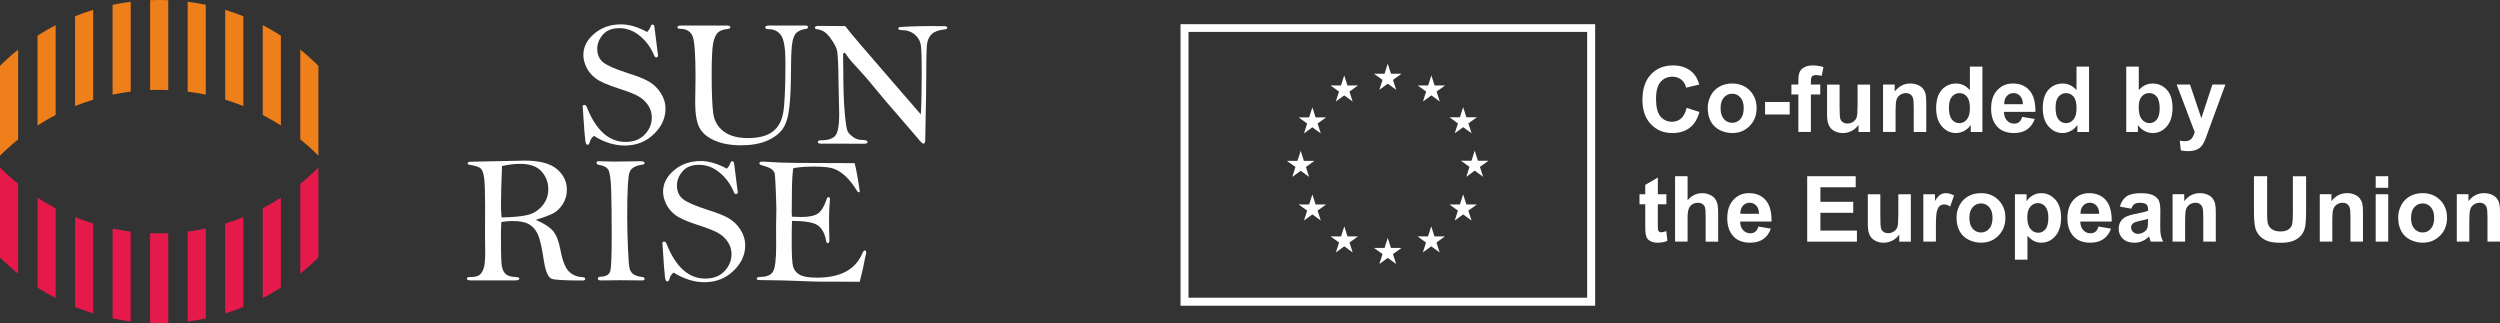 <?xml version="1.0" encoding="UTF-8"?>
<svg xmlns="http://www.w3.org/2000/svg" id="b" viewBox="0 0 772.51 99.88">
  <rect x="0" y="0" width="772.51" height="99.88" fill="#333333" stroke="none"/>
  <defs>
    <style>.d{fill:#e51a4b;}.d,.e{fill-rule:evenodd;}.f{fill:#fff;}.e,.g{fill:#ef7f1a;}.h{fill:#fefefe;}</style>
  </defs>
  <g id="c">
    <path class="h" d="M264.09,50.42c.54,2.09,1.07,5.01,1.59,8.78-.09.14-.19.22-.3.22-.12,0-.27-.08-.41-.23-1.29-2.07-2.51-3.64-3.68-4.72-1.17-1.08-2.35-1.85-3.53-2.3-1.18-.46-3.21-.69-6.09-.69-2.72,0-4.87.16-6.45.48-.15.18-.23.52-.23,1.03,0,.13-.02.36-.06.69-.18,1.5-.28,5.53-.28,12.11,0,.28.02.67.06,1.17,1.42.06,2.38.09,2.9.09,2.35,0,4.05-.35,5.1-1.05,1.05-.69,1.97-2.2,2.75-4.5.12-.39.3-.59.51-.59.33,0,.5.27.5.81l-.1,1.11c-.12,1.47-.19,2.98-.19,4.53,0,2.52.04,4.8.11,6.83,0,.63-.17.94-.5.94-.25,0-.42-.22-.5-.67-.39-2.19-1.21-3.77-2.46-4.74-1.24-.96-3.94-1.45-8.1-1.45-.06,1.36-.09,3.55-.09,6.59,0,3.93.14,6.43.42,7.48.28,1.07.94,1.9,2.01,2.53,1.06.62,2.85.93,5.38.93,7.23,0,11.89-2.49,13.99-7.47.26-.62.51-.92.79-.92.3,0,.44.2.44.61,0,.23-.05.47-.14.73-.11.35-.38,1.67-.81,3.96-.09.49-.45,1.93-1.06,4.35l-11.7-.03c-1.68,0-4.14-.08-7.39-.22-3.25-.14-6.12-.21-8.63-.22-2.5,0-3.82-.07-3.92-.15-.11-.1-.17-.2-.17-.31,0-.37.31-.55.92-.55,2.08,0,3.44-.55,4.09-1.65.66-1.1.98-3.76.98-8l-.03-5.71.09-5.35c0-1.08-.07-3.11-.18-6.12-.12-3-.24-4.71-.33-5.14-.1-.43-.4-.85-.87-1.27-.48-.42-1.52-.84-3.15-1.27-.49-.13-.72-.34-.72-.63,0-.34.32-.51.98-.51l5.69.31c2.01.09,6.95.14,14.82.14,5.18,0,7.82,0,7.93.03M224.62,52.08c.51-.5.84-1.04,1.01-1.58.15-.45.36-.68.64-.68.15,0,.32.1.5.28.12.68.3,2.03.54,4.07l.66,5.27c0,.33-.2.51-.61.51-.23,0-.42-.19-.59-.56-.99-2.43-2.46-4.46-4.4-6.06-1.94-1.6-4.07-2.4-6.36-2.4s-3.96.68-5.11,2.03c-1.15,1.35-1.72,2.79-1.72,4.31,0,1.86.63,3.28,1.88,4.26,1.25.98,3.82,2.1,7.71,3.34,2.87.9,5.02,1.76,6.45,2.6,1.42.83,2.62,2,3.59,3.51.97,1.5,1.46,3.12,1.46,4.85,0,2.94-1.22,5.57-3.65,7.89-2.43,2.32-5.4,3.48-8.92,3.48-3.18,0-6.37-.99-9.57-2.98-.64.52-1.04,1.14-1.23,1.86-.15.6-.4.9-.74.9-.3,0-.52-.38-.66-1.14-.13-.77-.41-4.39-.83-10.86.08-.22.27-.33.59-.33.28,0,.49.21.67.62,2.86,7.21,6.86,10.81,11.98,10.81,2.54,0,4.53-.77,5.97-2.3,1.44-1.53,2.16-3.29,2.16-5.28,0-1.37-.39-2.64-1.16-3.79-.77-1.15-1.8-2.09-3.08-2.79-1.28-.7-3.29-1.49-6.05-2.37-3.54-1.13-5.94-2.21-7.2-3.22-1.27-1.01-2.19-2.15-2.77-3.43-.59-1.28-.89-2.5-.89-3.69,0-2.48,1.12-4.67,3.37-6.58,2.25-1.91,5-2.88,8.25-2.88,1.23,0,2.52.19,3.88.58,1.34.39,2.76.99,4.23,1.79ZM184.92,49.82l5.07.11,7.79-.11c.93,0,1.4.19,1.4.56,0,.28-.25.45-.75.52-2.06.26-3.34,1.01-3.86,2.23-.5,1.23-.76,5.76-.76,13.61,0,2.88.08,6.12.22,9.73.15,3.6.32,5.76.51,6.46.18.7.53,1.28,1.06,1.72.52.45,1.49.76,2.89.95.47.06.69.24.69.54,0,.34-.21.51-.64.51l-6.94-.06-5.89.06c-.66,0-.98-.19-.98-.56,0-.39.26-.58.78-.58,1.74-.04,2.76-.61,3.06-1.73.3-1.11.45-4.67.45-10.67s-.05-10.48-.15-14.07c-.11-3.59-.41-5.78-.9-6.58-.5-.8-1.46-1.3-2.85-1.5-.52-.1-.78-.3-.78-.64s.2-.5.59-.5ZM154.98,67.19c3.56-.08,6.24-.32,8.01-.75,1.78-.43,3.29-1.37,4.55-2.82,1.25-1.45,1.88-3.17,1.88-5.16,0-2.1-.69-3.93-2.09-5.49-1.39-1.56-3.62-2.34-6.67-2.34-1.67,0-3.51.22-5.53.67-.22,5.11-.33,9.19-.33,12.22,0,1.05.07,2.28.19,3.68ZM165.51,67.91c2.59,1.11,4.39,2.29,5.41,3.5,1.01,1.22,1.75,3.1,2.22,5.65.61,3.34,1.47,5.6,2.58,6.75,1.11,1.15,2.57,1.76,4.37,1.84.5.04.75.22.75.54s-.28.49-.87.49c-5.2,0-8.35-.17-9.45-.51-1.11-.34-1.93-2.25-2.48-5.7-.5-3.36-1.02-5.82-1.57-7.37-.55-1.55-1.43-2.74-2.63-3.57-1.2-.83-3.08-1.24-5.62-1.24-.97,0-2.07.11-3.29.31-.1,1.17-.14,2.39-.14,3.66,0,4.77.07,7.86.19,9.26.13,1.4.53,2.43,1.19,3.07.66.65,1.76.98,3.3,1.02.68.02,1.01.18,1.01.49,0,.36-.41.54-1.23.54h-13.78c-.8,0-1.2-.18-1.2-.54,0-.32.31-.49.94-.49,1.42,0,2.4-.21,2.94-.64.55-.43.98-1.1,1.3-2,.31-.9.48-2.53.48-4.89l-.06-5.68.03-8.66c0-4.43-.1-7.35-.3-8.79-.19-1.43-.54-2.39-1.04-2.88-.51-.49-1.67-.88-3.48-1.15-.39-.06-.58-.22-.58-.49,0-.3.39-.46,1.17-.46l16.51-.34c4.55,0,7.86.88,9.91,2.62,2.06,1.75,3.08,3.88,3.08,6.41,0,1.6-.42,3.06-1.25,4.38-.83,1.31-1.81,2.28-2.94,2.87-1.14.6-2.97,1.28-5.48,2.04Z"></path>
    <path class="h" d="M261.19,8.05c1.11,1.5,3.06,3.85,5.81,7.01l8.94,10.36,8.6,9.93c.19-3.36.28-7.73.28-13.1,0-4.04-.08-6.73-.25-8.1-.17-1.36-.79-2.51-1.87-3.45-1.08-.92-2.42-1.39-4.02-1.39-.75,0-1.12-.16-1.12-.48,0-.18.08-.32.24-.4.15-.09,1.41-.17,3.75-.26,2.34-.09,4.31-.12,5.91-.12l3.76.03h.61c.58,0,.87.16.87.48,0,.29-.25.46-.75.51-1.88.2-3.23.69-4.05,1.47-.83.77-1.32,1.89-1.48,3.33-.16,1.46-.24,6.34-.24,14.65l-.28,14.74c0,.74-.18,1.11-.55,1.11-.09,0-.22-.04-.37-.11-.16-.08-.99-1.02-2.49-2.82-1.51-1.8-3.37-3.95-5.57-6.47-2.21-2.5-3.94-4.54-5.21-6.1-2.78-3.37-4.52-5.44-5.26-6.22-2.69-2.87-4.28-4.7-4.77-5.52-.31-.56-.61-.84-.87-.84-.19,0-.29.36-.29,1.09l.06,4.33c0,5.49.15,9.88.45,13.17.29,3.28.61,5.2.93,5.77.32.56.89,1.13,1.7,1.71.81.58,1.67.87,2.57.87,1.23,0,1.84.22,1.84.67,0,.33-.34.51-1.03.51l-13.4-.03c-.63,0-.94-.16-.94-.48,0-.37.31-.55.91-.55,2.28,0,3.81-.5,4.57-1.52.76-1.02,1.14-3.18,1.14-6.48l-.21-9.82c-.05-5.78-.23-9.18-.54-10.21-.31-1.03-1.02-2.28-2.11-3.75-1.09-1.48-2.34-2.31-3.73-2.49-.63-.08-.94-.26-.94-.53,0-.36.41-.55,1.22-.55l8.17.06ZM210.51,7.88h13.97c.8,0,1.2.17,1.2.5s-.29.52-.89.58c-1.32.13-2.3.5-2.94,1.09-.64.6-1.11,1.65-1.45,3.15-.32,1.5-.49,4.73-.49,9.67,0,5.93.17,10.04.51,12.32.35,2.29,1.43,4.1,3.25,5.46,1.82,1.34,4.29,2.02,7.43,2.02s5.78-.62,7.49-1.87c1.71-1.25,2.83-3.09,3.34-5.55.51-2.45.77-7.78.77-15.98,0-4.22-.44-6.98-1.31-8.29-.88-1.3-2.17-1.96-3.88-1.96-.69,0-1.03-.2-1.03-.59s.46-.55,1.36-.55h11.08c.5,0,.75.18.75.55,0,.27-.2.42-.61.48-1.39.21-2.41.66-3.07,1.34-.65.69-1.08,1.93-1.28,3.74-.2,1.8-.3,4.45-.3,7.95,0,4.37-.16,8.07-.49,11.13-.33,3.05-1.03,5.32-2.11,6.82-1.08,1.49-2.7,2.7-4.87,3.63-2.17.92-4.84,1.38-8,1.38s-6-.51-8.28-1.55c-2.28-1.03-3.82-2.4-4.63-4.1-.81-1.7-1.22-4.25-1.22-7.64l.11-7.73c0-6.87-.3-11.07-.88-12.61-.59-1.53-1.85-2.32-3.78-2.36-.63,0-.94-.15-.94-.46,0-.38.39-.57,1.17-.57ZM199.99,9.85c.51-.5.84-1.04,1.01-1.58.15-.45.36-.68.64-.68.15,0,.32.1.5.28.12.68.31,2.03.54,4.07l.66,5.27c0,.33-.2.51-.61.51-.23,0-.42-.19-.59-.56-.99-2.43-2.46-4.46-4.4-6.06-1.94-1.6-4.07-2.4-6.36-2.4s-3.96.68-5.11,2.03c-1.15,1.35-1.72,2.79-1.72,4.31,0,1.86.63,3.28,1.88,4.26,1.25.98,3.82,2.09,7.71,3.34,2.87.9,5.02,1.76,6.45,2.6,1.42.83,2.62,2,3.59,3.51.97,1.5,1.46,3.12,1.46,4.85,0,2.94-1.22,5.57-3.65,7.89-2.43,2.32-5.4,3.48-8.92,3.48-3.18,0-6.37-.99-9.57-2.98-.64.52-1.04,1.14-1.23,1.86-.15.6-.4.9-.74.9-.3,0-.52-.38-.66-1.14-.13-.77-.41-4.39-.83-10.86.08-.22.27-.33.59-.33.28,0,.49.21.67.62,2.86,7.21,6.85,10.81,11.98,10.81,2.54,0,4.53-.77,5.97-2.3,1.44-1.53,2.16-3.29,2.16-5.28,0-1.37-.39-2.64-1.16-3.79-.77-1.15-1.8-2.09-3.08-2.79-1.28-.7-3.29-1.49-6.05-2.37-3.54-1.13-5.94-2.21-7.2-3.22-1.27-1.01-2.19-2.15-2.77-3.43-.59-1.28-.89-2.5-.89-3.69,0-2.48,1.12-4.67,3.37-6.58,2.25-1.91,5-2.88,8.25-2.88,1.23,0,2.52.19,3.88.58,1.34.39,2.76.99,4.23,1.79Z"></path>
    <path class="e" d="M5.6,15.33v27.76c-1.96,1.57-3.82,3.25-5.6,5.02v-27.76c1.77-1.77,3.64-3.45,5.6-5.02"></path>
    <path class="e" d="M17.2,7.77v27.76c-1.92.99-3.79,2.08-5.6,3.24V11.01c1.81-1.16,3.68-2.25,5.6-3.24"></path>
    <path class="e" d="M28.8,3.04v27.76c-1.9.58-3.77,1.24-5.6,1.98V5.02c1.83-.74,3.7-1.4,5.6-1.98"></path>
    <path class="e" d="M40.39.55v27.76c-1.89.24-3.76.55-5.6.94V1.49c1.84-.39,3.71-.7,5.6-.94"></path>
    <path class="e" d="M51.99.06v27.76c-.93-.04-1.86-.06-2.8-.06s-1.87.02-2.8.06V.06c.93-.04,1.86-.06,2.8-.06s1.87.02,2.8.06"></path>
    <path class="e" d="M63.59,1.49v27.76c-1.84-.39-3.71-.7-5.6-.94V.55c1.89.24,3.76.55,5.6.94"></path>
    <path class="g" d="M75.19,5.02v27.76c-1.83-.74-3.7-1.4-5.6-1.98V3.04c1.9.58,3.77,1.24,5.6,1.98"></path>
    <path class="e" d="M86.79,11.01v27.76c-1.81-1.16-3.68-2.24-5.6-3.24V7.77c1.92.99,3.79,2.08,5.6,3.24"></path>
    <path class="e" d="M98.39,20.34v27.76c-1.77-1.77-3.64-3.44-5.6-5.02V15.33c1.96,1.57,3.82,3.25,5.6,5.02"></path>
    <path class="d" d="M5.6,84.55v-27.76c-1.96-1.57-3.82-3.25-5.6-5.02v27.76c1.77,1.77,3.64,3.44,5.6,5.02"></path>
    <path class="d" d="M17.2,92.11v-27.76c-1.92-.99-3.79-2.08-5.6-3.24v27.76c1.81,1.16,3.68,2.25,5.6,3.24"></path>
    <path class="d" d="M28.8,96.84v-27.76c-1.9-.58-3.77-1.24-5.6-1.98v27.76c1.83.74,3.7,1.4,5.6,1.98"></path>
    <path class="d" d="M40.39,99.33v-27.76c-1.89-.24-3.76-.55-5.6-.94v27.76c1.84.39,3.71.7,5.6.94"></path>
    <path class="d" d="M51.99,99.82v-27.76c-.93.04-1.86.06-2.8.06s-1.87-.02-2.8-.06v27.76c.93.04,1.86.06,2.8.06s1.87-.02,2.8-.06"></path>
    <path class="d" d="M63.59,98.39v-27.76c-1.84.39-3.71.7-5.6.94v27.76c1.89-.24,3.76-.55,5.6-.94"></path>
    <path class="d" d="M75.19,94.86v-27.76c-1.83.74-3.7,1.4-5.6,1.98v27.76c1.9-.58,3.77-1.24,5.6-1.98"></path>
    <path class="d" d="M86.79,88.87v-27.76c-1.81,1.16-3.68,2.24-5.6,3.24v27.76c1.92-.99,3.79-2.08,5.6-3.24"></path>
    <path class="d" d="M98.39,79.53v-27.76c-1.77,1.77-3.64,3.45-5.6,5.02v27.76c1.96-1.57,3.82-3.25,5.6-5.02"></path>
    <path class="f" d="M364.79,7.47v87h128.12V7.47h-128.12ZM490.44,91.99h-123.19V9.86h123.19v82.13Z"></path>
    <polyline class="f" points="426.22 27.76 428.82 25.86 431.42 27.76 430.43 24.69 433.07 22.79 429.82 22.79 428.82 19.69 427.83 22.79 424.57 22.79 427.21 24.69 426.22 27.76"></polyline>
    <polyline class="f" points="412.77 31.37 415.37 29.47 417.97 31.37 416.98 28.3 419.62 26.4 416.36 26.4 415.37 23.3 414.37 26.41 411.12 26.4 413.76 28.3 412.77 31.37"></polyline>
    <polyline class="f" points="405.53 33.16 404.53 36.27 401.28 36.27 403.92 38.17 402.93 41.23 405.53 39.34 408.13 41.23 407.14 38.17 409.77 36.27 406.52 36.27 405.53 33.16"></polyline>
    <polyline class="f" points="401.92 52.77 404.51 54.67 403.53 51.6 406.16 49.71 402.91 49.71 401.92 46.6 400.92 49.71 397.67 49.71 400.31 51.6 399.32 54.67 401.92 52.77"></polyline>
    <polyline class="f" points="406.52 63.18 405.53 60.07 404.53 63.18 401.28 63.18 403.92 65.08 402.93 68.15 405.53 66.25 408.13 68.15 407.14 65.08 409.77 63.18 406.52 63.18"></polyline>
    <polyline class="f" points="416.38 73.04 415.39 69.94 414.39 73.05 411.14 73.04 413.78 74.94 412.79 78.01 415.39 76.11 417.99 78.01 417 74.94 419.64 73.04 416.38 73.04"></polyline>
    <polyline class="f" points="429.82 76.62 428.82 73.51 427.83 76.62 424.57 76.62 427.21 78.51 426.23 81.58 428.83 79.68 431.42 81.58 430.43 78.51 433.07 76.62 429.82 76.62"></polyline>
    <polyline class="f" points="443.25 73.04 442.26 69.94 441.26 73.05 438.01 73.04 440.65 74.94 439.66 78.01 442.26 76.11 444.86 78.01 443.87 74.94 446.51 73.04 443.25 73.04"></polyline>
    <polyline class="f" points="453.12 63.18 452.12 60.07 451.12 63.18 447.87 63.18 450.51 65.08 449.52 68.15 452.12 66.25 454.72 68.15 453.73 65.08 456.37 63.18 453.12 63.18"></polyline>
    <polyline class="f" points="459.94 49.67 456.69 49.67 455.69 46.56 454.7 49.67 451.44 49.67 454.08 51.56 453.1 54.63 455.69 52.73 458.29 54.63 457.3 51.56 459.94 49.67"></polyline>
    <polyline class="f" points="449.52 41.19 452.12 39.3 454.72 41.19 453.73 38.13 456.37 36.23 453.12 36.23 452.12 33.12 451.12 36.24 447.87 36.23 450.51 38.13 449.52 41.19"></polyline>
    <polyline class="f" points="442.3 23.3 441.3 26.41 438.05 26.4 440.69 28.3 439.7 31.37 442.3 29.47 444.9 31.37 443.91 28.3 446.55 26.4 443.29 26.4 442.3 23.3"></polyline>
    <path class="f" d="M521.17,33.34l3.96,1.25c-.61,2.21-1.62,3.84-3.03,4.91-1.41,1.07-3.2,1.61-5.37,1.61-2.68,0-4.89-.92-6.62-2.75-1.73-1.83-2.59-4.34-2.59-7.52,0-3.36.87-5.98,2.61-7.84,1.74-1.86,4.02-2.79,6.85-2.79,2.47,0,4.48.73,6.02,2.19.92.86,1.61,2.1,2.07,3.72l-4.04.97c-.24-1.05-.74-1.87-1.5-2.48-.76-.61-1.68-.91-2.76-.91-1.5,0-2.71.54-3.65,1.61-.93,1.07-1.4,2.82-1.4,5.22,0,2.56.46,4.38,1.38,5.46.92,1.08,2.11,1.63,3.58,1.63,1.08,0,2.02-.34,2.8-1.03.78-.69,1.34-1.77,1.68-3.25Z"></path>
    <path class="f" d="M527.7,33.25c0-1.29.32-2.53.95-3.74.63-1.2,1.53-2.12,2.69-2.76,1.16-.63,2.46-.95,3.89-.95,2.22,0,4.03.72,5.45,2.16,1.42,1.44,2.12,3.26,2.12,5.45s-.71,4.05-2.14,5.51-3.23,2.19-5.4,2.19c-1.34,0-2.62-.3-3.84-.91s-2.14-1.5-2.78-2.67c-.63-1.17-.95-2.6-.95-4.28ZM531.67,33.45c0,1.45.34,2.56,1.03,3.34.69.77,1.54,1.16,2.55,1.16s1.86-.39,2.54-1.16,1.03-1.89,1.03-3.36-.34-2.54-1.03-3.31-1.53-1.16-2.54-1.16-1.86.39-2.55,1.16c-.69.77-1.03,1.88-1.03,3.34Z"></path>
    <path class="f" d="M545.41,35.38v-3.87h7.61v3.87h-7.61Z"></path>
    <path class="f" d="M553.55,26.13h2.15v-1.1c0-1.23.13-2.15.39-2.76.26-.61.74-1.1,1.45-1.48.7-.38,1.59-.57,2.67-.57s2.18.17,3.24.5l-.52,2.7c-.62-.15-1.21-.22-1.78-.22s-.96.13-1.21.39c-.24.26-.37.76-.37,1.51v1.03h2.9v3.05h-2.9v11.59h-3.87v-11.59h-2.15v-3.05Z"></path>
    <path class="f" d="M574.29,40.78v-2.19c-.53.78-1.23,1.4-2.1,1.85-.87.45-1.79.68-2.75.68s-1.87-.22-2.65-.65c-.78-.43-1.35-1.04-1.7-1.82-.35-.78-.52-1.86-.52-3.24v-9.26h3.87v6.73c0,2.06.07,3.32.21,3.78.14.46.4.83.78,1.1.38.27.85.41,1.43.41.66,0,1.25-.18,1.78-.54.52-.36.88-.81,1.07-1.35.19-.54.29-1.85.29-3.95v-6.18h3.87v14.64h-3.6Z"></path>
    <path class="f" d="M595.22,40.78h-3.87v-7.47c0-1.58-.08-2.6-.25-3.07s-.43-.83-.81-1.08c-.37-.26-.82-.39-1.34-.39-.67,0-1.27.18-1.81.55-.53.37-.9.86-1.1,1.46-.2.61-.3,1.73-.3,3.36v6.63h-3.87v-14.64h3.6v2.15c1.28-1.65,2.89-2.48,4.83-2.48.85,0,1.64.15,2.34.46.71.31,1.24.7,1.61,1.18.36.48.62,1.02.76,1.63.14.61.21,1.47.21,2.61v9.1Z"></path>
    <path class="f" d="M612.57,40.78h-3.6v-2.15c-.6.84-1.3,1.46-2.12,1.87-.81.41-1.63.61-2.46.61-1.68,0-3.12-.68-4.32-2.03-1.2-1.36-1.8-3.25-1.8-5.67s.58-4.37,1.75-5.66c1.17-1.29,2.64-1.94,4.43-1.94,1.64,0,3.05.68,4.25,2.04v-7.28h3.87v20.21ZM602.23,33.14c0,1.56.22,2.69.65,3.39.62,1.01,1.5,1.52,2.62,1.52.89,0,1.65-.38,2.27-1.14.63-.76.94-1.89.94-3.4,0-1.68-.3-2.89-.91-3.63s-1.38-1.11-2.33-1.11-1.69.37-2.31,1.1c-.62.73-.93,1.82-.93,3.27Z"></path>
    <path class="f" d="M624.87,36.12l3.86.65c-.5,1.42-1.28,2.49-2.35,3.23-1.07.74-2.41,1.11-4.02,1.11-2.55,0-4.43-.83-5.65-2.5-.97-1.33-1.45-3.01-1.45-5.05,0-2.43.63-4.33,1.9-5.7s2.87-2.06,4.81-2.06c2.18,0,3.9.72,5.16,2.16,1.26,1.44,1.86,3.64,1.81,6.61h-9.71c.03,1.15.34,2.04.94,2.68.6.64,1.34.96,2.23.96.61,0,1.12-.17,1.53-.5s.73-.86.94-1.6ZM625.09,32.2c-.03-1.12-.32-1.97-.87-2.56-.55-.58-1.22-.88-2.01-.88-.85,0-1.54.31-2.1.92-.55.62-.82,1.45-.81,2.51h5.79Z"></path>
    <path class="f" d="M645.52,40.78h-3.6v-2.15c-.6.84-1.3,1.46-2.12,1.87-.81.41-1.63.61-2.46.61-1.68,0-3.12-.68-4.32-2.03-1.2-1.36-1.8-3.25-1.8-5.67s.58-4.37,1.75-5.66c1.17-1.29,2.64-1.94,4.43-1.94,1.64,0,3.05.68,4.25,2.04v-7.28h3.87v20.21ZM635.18,33.14c0,1.56.22,2.69.65,3.39.62,1.01,1.5,1.52,2.62,1.52.89,0,1.65-.38,2.27-1.14.63-.76.94-1.89.94-3.4,0-1.68-.3-2.89-.91-3.63s-1.38-1.11-2.33-1.11-1.69.37-2.31,1.1c-.62.73-.93,1.82-.93,3.27Z"></path>
    <path class="f" d="M657.02,40.78v-20.21h3.87v7.28c1.19-1.36,2.61-2.04,4.25-2.04,1.78,0,3.26.65,4.43,1.94,1.17,1.29,1.75,3.15,1.75,5.56s-.6,4.43-1.79,5.78c-1.19,1.35-2.64,2.03-4.34,2.03-.84,0-1.66-.21-2.47-.63-.81-.42-1.51-1.04-2.1-1.85v2.15h-3.6ZM660.87,33.14c0,1.52.24,2.64.72,3.36.67,1.03,1.56,1.54,2.67,1.54.85,0,1.58-.37,2.19-1.1.6-.73.9-1.88.9-3.45,0-1.67-.3-2.88-.91-3.62s-1.38-1.11-2.33-1.11-1.7.36-2.32,1.08c-.62.72-.92,1.82-.92,3.29Z"></path>
    <path class="f" d="M672.6,26.13h4.12l3.5,10.4,3.42-10.4h4.01l-5.17,14.09-.92,2.55c-.34.86-.66,1.51-.97,1.96-.31.45-.66.82-1.06,1.1-.4.28-.89.5-1.47.65-.58.16-1.24.23-1.98.23s-1.47-.08-2.19-.23l-.34-3.03c.61.12,1.15.18,1.64.18.9,0,1.57-.26,2-.79.43-.53.76-1.2.99-2.02l-5.57-14.68Z"></path>
    <path class="f" d="M514.92,60.02v3.09h-2.65v5.9c0,1.19.03,1.89.08,2.09.05.2.17.36.34.49.18.13.4.19.65.19.36,0,.88-.12,1.56-.37l.33,3.01c-.9.39-1.92.58-3.06.58-.7,0-1.33-.12-1.89-.35-.56-.23-.97-.54-1.23-.91-.26-.37-.44-.88-.54-1.51-.08-.45-.12-1.36-.12-2.73v-6.38h-1.78v-3.09h1.78v-2.91l3.89-2.26v5.17h2.65Z"></path>
    <path class="f" d="M521.47,54.45v7.43c1.25-1.46,2.74-2.19,4.48-2.19.89,0,1.7.17,2.41.5s1.26.75,1.62,1.27c.36.51.61,1.08.74,1.71.13.63.2,1.59.2,2.91v8.59h-3.87v-7.73c0-1.54-.07-2.51-.22-2.92-.15-.41-.41-.74-.78-.99-.37-.24-.84-.37-1.4-.37-.64,0-1.22.16-1.72.47-.51.31-.88.78-1.11,1.41-.23.63-.35,1.56-.35,2.79v7.33h-3.87v-20.21h3.87Z"></path>
    <path class="f" d="M543.34,70l3.86.65c-.5,1.42-1.28,2.49-2.35,3.23-1.07.74-2.41,1.11-4.02,1.11-2.55,0-4.43-.83-5.65-2.5-.97-1.33-1.45-3.01-1.45-5.05,0-2.43.63-4.33,1.9-5.7s2.87-2.06,4.81-2.06c2.18,0,3.9.72,5.16,2.16,1.26,1.44,1.86,3.64,1.81,6.61h-9.71c.03,1.15.34,2.04.94,2.68.6.64,1.34.96,2.23.96.61,0,1.12-.17,1.53-.5s.73-.86.94-1.6ZM543.56,66.08c-.03-1.12-.32-1.97-.87-2.56-.55-.58-1.22-.88-2.01-.88-.85,0-1.54.31-2.1.92-.55.62-.82,1.45-.81,2.51h5.79Z"></path>
    <path class="f" d="M558.43,74.66v-20.21h14.99v3.42h-10.91v4.48h10.15v3.41h-10.15v5.5h11.29v3.41h-15.37Z"></path>
    <path class="f" d="M586.88,74.66v-2.19c-.53.78-1.23,1.4-2.1,1.85-.87.45-1.79.68-2.75.68s-1.87-.22-2.65-.65c-.78-.43-1.35-1.04-1.7-1.82-.35-.78-.52-1.86-.52-3.24v-9.26h3.87v6.73c0,2.06.07,3.32.21,3.78.14.46.4.83.78,1.1.38.27.85.41,1.43.41.66,0,1.25-.18,1.78-.54.52-.36.88-.81,1.07-1.35.19-.54.29-1.85.29-3.95v-6.18h3.87v14.64h-3.6Z"></path>
    <path class="f" d="M598.19,74.66h-3.87v-14.64h3.6v2.08c.62-.98,1.17-1.63,1.66-1.94.49-.31,1.05-.47,1.68-.47.88,0,1.73.24,2.55.73l-1.2,3.38c-.65-.42-1.26-.63-1.82-.63s-1,.15-1.38.45c-.38.3-.67.84-.89,1.62-.22.78-.32,2.42-.32,4.91v4.52Z"></path>
    <path class="f" d="M604.58,67.13c0-1.29.32-2.53.95-3.74.63-1.2,1.53-2.12,2.69-2.76,1.16-.63,2.46-.95,3.89-.95,2.22,0,4.03.72,5.45,2.16,1.42,1.44,2.12,3.26,2.12,5.45s-.71,4.05-2.14,5.51-3.23,2.19-5.4,2.19c-1.34,0-2.62-.3-3.84-.91s-2.14-1.5-2.78-2.67c-.63-1.17-.95-2.6-.95-4.28ZM608.55,67.34c0,1.45.34,2.56,1.03,3.34.69.77,1.54,1.16,2.55,1.16s1.86-.39,2.54-1.16,1.03-1.89,1.03-3.36-.34-2.54-1.03-3.31-1.53-1.16-2.54-1.16-1.86.39-2.55,1.16c-.69.77-1.03,1.88-1.03,3.34Z"></path>
    <path class="f" d="M622.61,60.02h3.61v2.15c.47-.74,1.1-1.33,1.9-1.79.8-.46,1.69-.69,2.66-.69,1.7,0,3.14.67,4.33,2,1.19,1.33,1.78,3.19,1.78,5.57s-.6,4.35-1.79,5.7c-1.19,1.36-2.64,2.03-4.34,2.03-.81,0-1.54-.16-2.2-.48-.66-.32-1.35-.87-2.07-1.65v7.38h-3.87v-20.21ZM626.44,67.09c0,1.65.33,2.86.98,3.65.65.79,1.45,1.18,2.38,1.18s1.65-.36,2.25-1.08c.6-.72.9-1.9.9-3.55,0-1.53-.31-2.67-.92-3.42-.62-.74-1.38-1.12-2.29-1.12s-1.73.37-2.36,1.1c-.62.73-.94,1.81-.94,3.25Z"></path>
    <path class="f" d="M648.45,70l3.86.65c-.5,1.42-1.28,2.49-2.35,3.23-1.07.74-2.41,1.11-4.02,1.11-2.55,0-4.43-.83-5.65-2.5-.97-1.33-1.45-3.01-1.45-5.05,0-2.43.63-4.33,1.9-5.7s2.87-2.06,4.81-2.06c2.18,0,3.9.72,5.16,2.16,1.26,1.44,1.86,3.64,1.81,6.61h-9.71c.03,1.15.34,2.04.94,2.68.6.64,1.34.96,2.23.96.61,0,1.12-.17,1.53-.5s.73-.86.94-1.6ZM648.67,66.08c-.03-1.12-.32-1.97-.87-2.56-.55-.58-1.22-.88-2.01-.88-.85,0-1.54.31-2.1.92-.55.62-.82,1.45-.81,2.51h5.79Z"></path>
    <path class="f" d="M658.57,64.48l-3.52-.63c.39-1.42,1.08-2.46,2.04-3.14.97-.68,2.4-1.02,4.3-1.02,1.73,0,3.01.2,3.86.61.85.41,1.44.93,1.79,1.56.34.63.52,1.79.52,3.47l-.04,4.52c0,1.29.06,2.24.19,2.85.12.61.36,1.27.7,1.96h-3.83c-.1-.26-.23-.64-.37-1.14-.06-.23-.11-.38-.14-.45-.66.64-1.37,1.13-2.12,1.45-.75.32-1.56.48-2.41.48-1.51,0-2.7-.41-3.56-1.23-.87-.82-1.3-1.85-1.3-3.1,0-.83.2-1.56.59-2.21.39-.65.95-1.14,1.66-1.49.71-.34,1.74-.65,3.08-.9,1.81-.34,3.07-.66,3.76-.95v-.39c0-.74-.18-1.28-.55-1.59-.37-.32-1.06-.48-2.08-.48-.69,0-1.23.14-1.61.41-.39.27-.7.75-.94,1.43ZM663.75,67.63c-.5.17-1.28.36-2.36.59-1.08.23-1.78.46-2.11.68-.51.36-.76.81-.76,1.36s.2,1.01.61,1.41c.4.39.92.59,1.54.59.7,0,1.36-.23,2-.69.47-.35.78-.78.92-1.28.1-.33.15-.96.15-1.89v-.77Z"></path>
    <path class="f" d="M684.69,74.66h-3.87v-7.47c0-1.58-.08-2.6-.25-3.07s-.43-.83-.81-1.08c-.37-.26-.82-.39-1.34-.39-.67,0-1.27.18-1.81.55-.53.37-.9.86-1.1,1.46-.2.61-.3,1.73-.3,3.36v6.63h-3.87v-14.64h3.6v2.15c1.28-1.65,2.89-2.48,4.83-2.48.85,0,1.64.15,2.34.46.71.31,1.24.7,1.61,1.18.36.48.62,1.02.76,1.63.14.61.21,1.47.21,2.61v9.1Z"></path>
    <path class="f" d="M696.47,54.45h4.08v10.95c0,1.74.05,2.86.15,3.38.17.83.59,1.49,1.25,1.99s1.56.75,2.7.75,2.03-.24,2.62-.71c.59-.47.94-1.05,1.06-1.74.12-.69.18-1.83.18-3.43v-11.18h4.08v10.62c0,2.43-.11,4.14-.33,5.14-.22,1-.63,1.85-1.22,2.54-.59.69-1.39,1.24-2.38,1.65s-2.29.61-3.89.61c-1.93,0-3.39-.22-4.39-.67-1-.45-1.79-1.02-2.36-1.74-.58-.71-.96-1.46-1.14-2.24-.27-1.16-.4-2.87-.4-5.13v-10.78Z"></path>
    <path class="f" d="M730.17,74.66h-3.87v-7.47c0-1.58-.08-2.6-.25-3.07s-.43-.83-.81-1.08c-.37-.26-.82-.39-1.34-.39-.67,0-1.27.18-1.81.55-.53.37-.9.86-1.1,1.46-.2.61-.3,1.73-.3,3.36v6.63h-3.87v-14.64h3.6v2.15c1.28-1.65,2.89-2.48,4.83-2.48.85,0,1.64.15,2.34.46.71.31,1.24.7,1.61,1.18.36.48.62,1.02.76,1.63.14.61.21,1.47.21,2.61v9.1Z"></path>
    <path class="f" d="M734.1,58.03v-3.58h3.87v3.58h-3.87ZM734.1,74.66v-14.64h3.87v14.64h-3.87Z"></path>
    <path class="f" d="M741.05,67.13c0-1.29.32-2.53.95-3.74.63-1.2,1.53-2.12,2.69-2.76,1.16-.63,2.46-.95,3.89-.95,2.22,0,4.03.72,5.45,2.16,1.42,1.44,2.12,3.26,2.12,5.45s-.71,4.05-2.14,5.51-3.23,2.19-5.4,2.19c-1.34,0-2.62-.3-3.84-.91s-2.14-1.5-2.78-2.67c-.63-1.17-.95-2.6-.95-4.28ZM745.02,67.34c0,1.45.34,2.56,1.03,3.34.69.77,1.54,1.16,2.55,1.16s1.86-.39,2.54-1.16,1.03-1.89,1.03-3.36-.34-2.54-1.03-3.31-1.53-1.16-2.54-1.16-1.86.39-2.55,1.16c-.69.77-1.03,1.88-1.03,3.34Z"></path>
    <path class="f" d="M772.51,74.66h-3.87v-7.47c0-1.58-.08-2.6-.25-3.07s-.43-.83-.81-1.08c-.37-.26-.82-.39-1.34-.39-.67,0-1.27.18-1.81.55-.53.37-.9.86-1.1,1.46-.2.61-.3,1.73-.3,3.36v6.63h-3.87v-14.64h3.6v2.15c1.28-1.65,2.89-2.48,4.83-2.48.85,0,1.64.15,2.34.46.71.31,1.24.7,1.61,1.18.36.48.62,1.02.76,1.63.14.61.21,1.47.21,2.61v9.1Z"></path>
  </g>
</svg>
